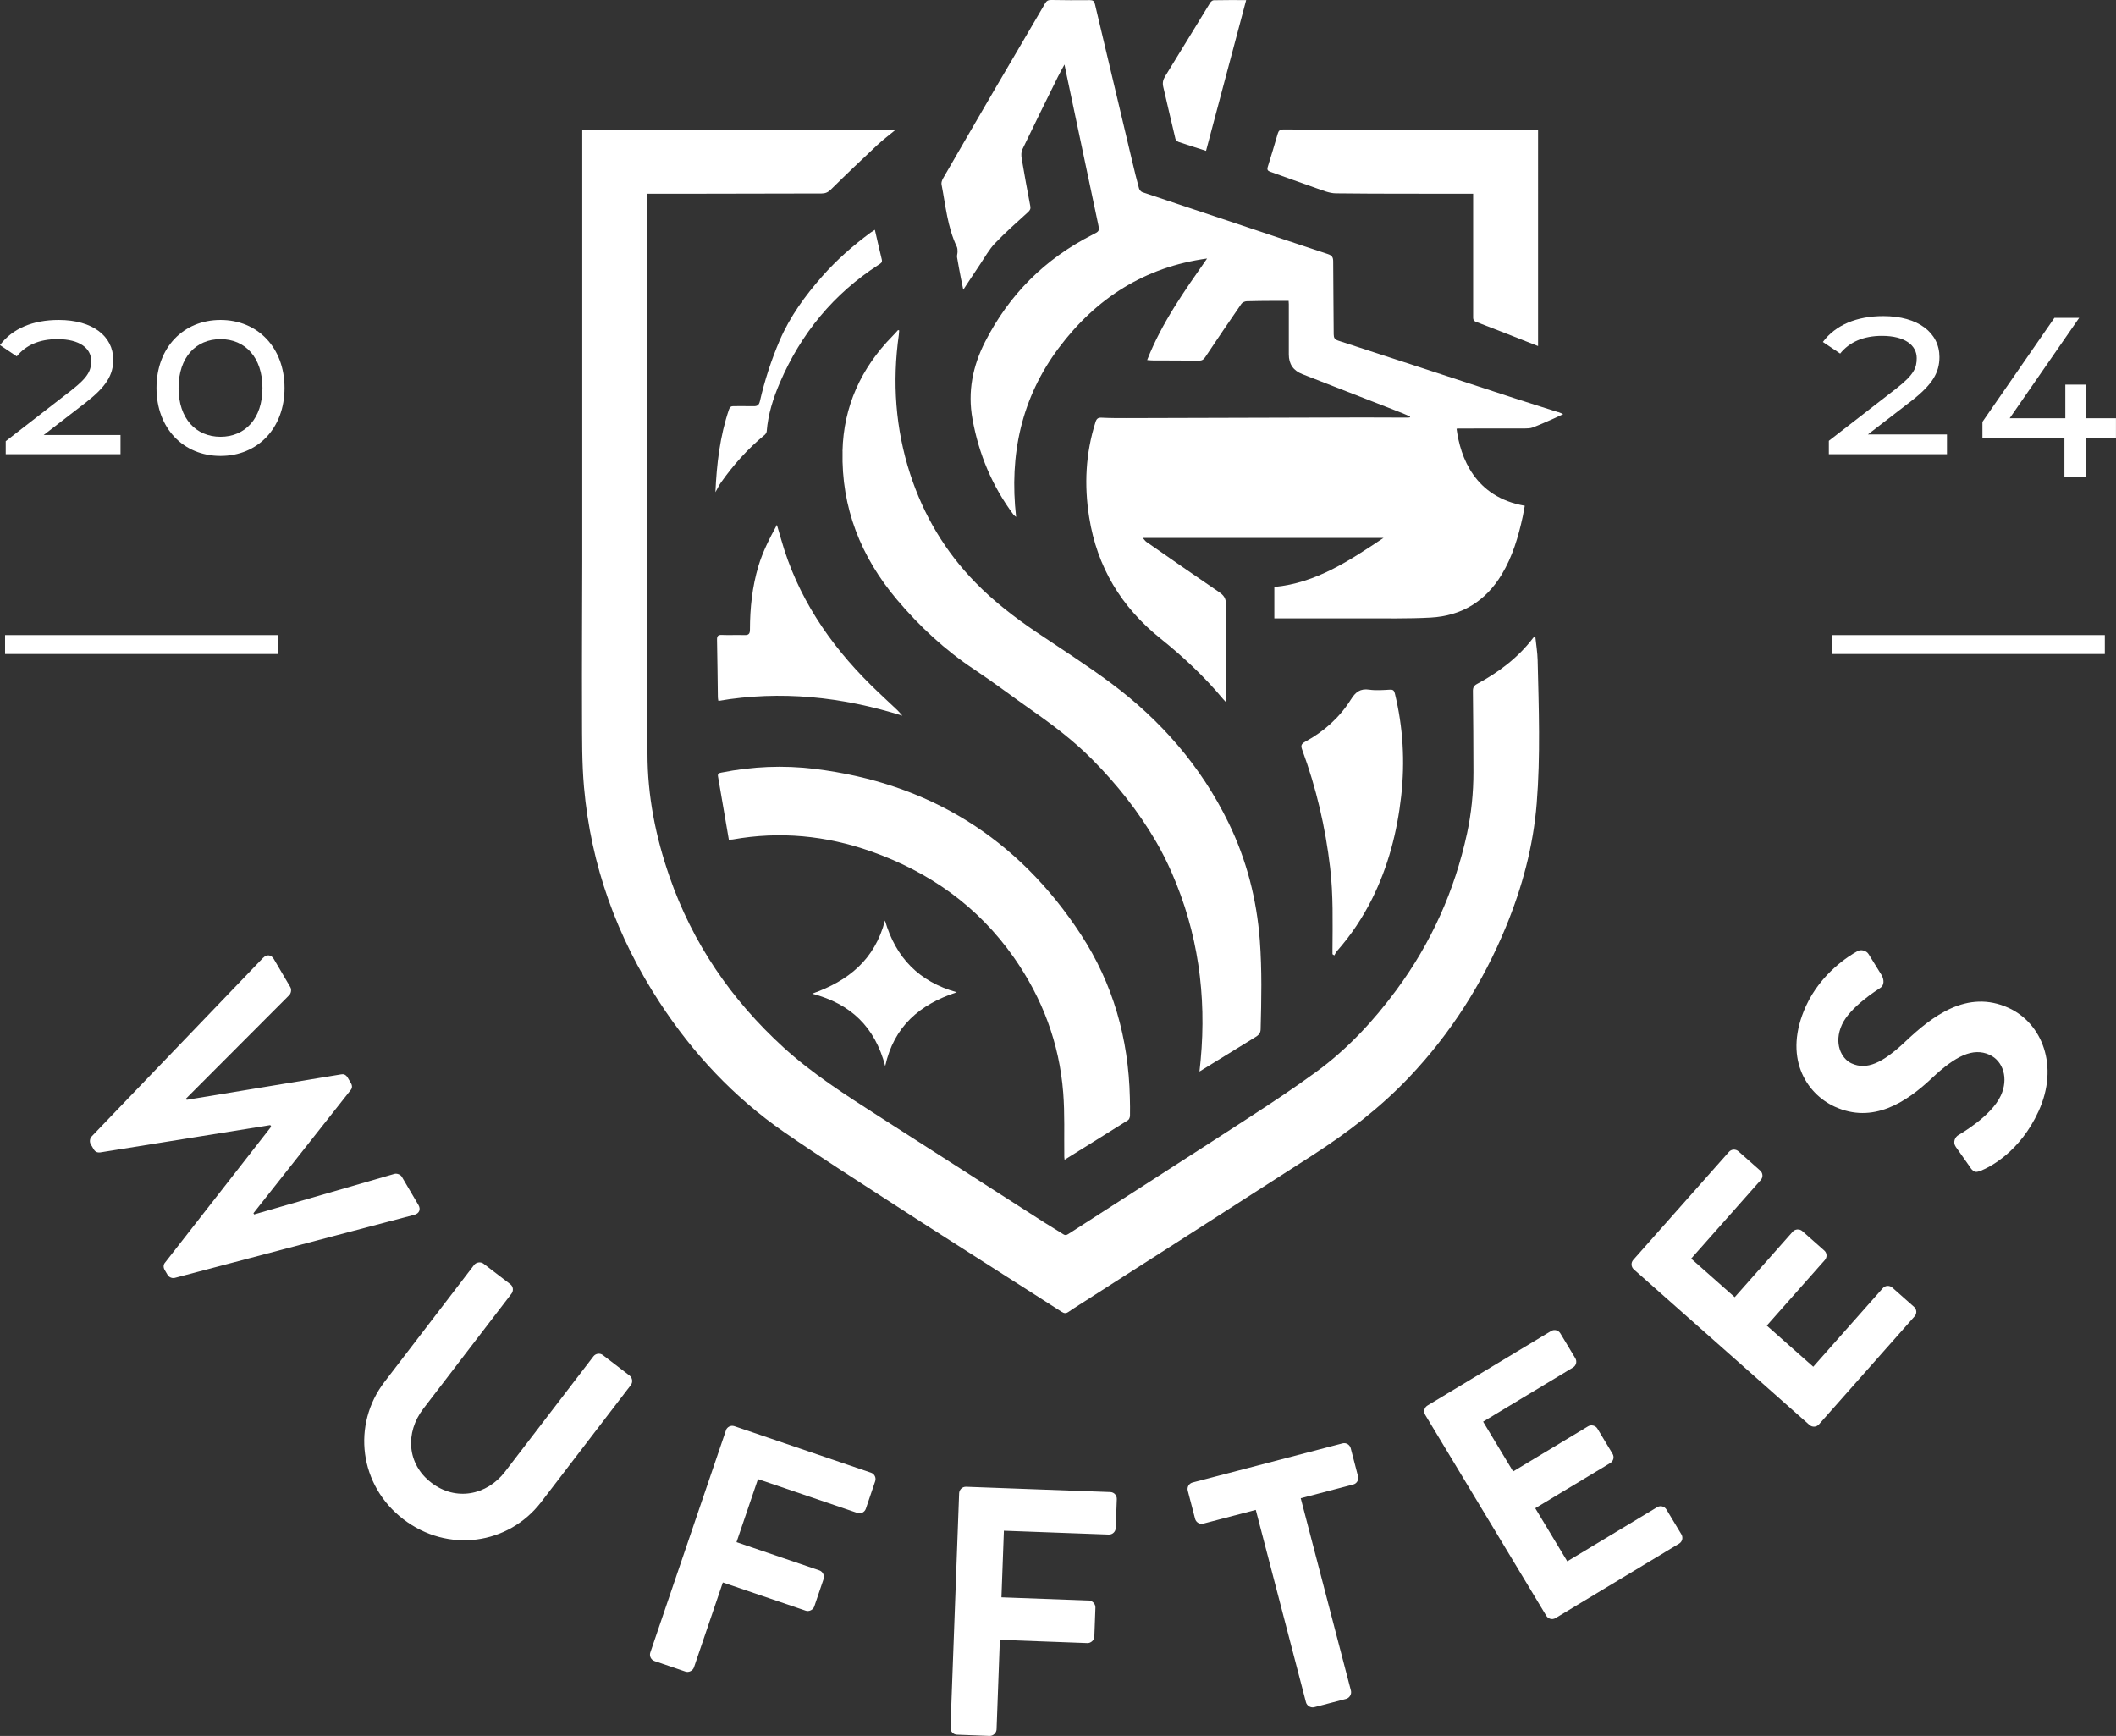 <svg viewBox="0 0 450.52 369.59" height="369.59" width="450.52" xmlns="http://www.w3.org/2000/svg" id="Layer_2">
  <rect x="0" y="0" width="450.52" height="369.59" fill="#333333" stroke="none"/>
  <defs>
    <style>
      .cls-1 {
        fill: #fff;
      }
    </style>
  </defs>
  <g data-sanitized-data-name="Layer_2" data-name="Layer_2" id="Layer_2-2">
    <g>
      <g>
        <path d="M331.78,87.76c-3.19-1.02-6.39-2.01-9.58-3.05-12.41-4.06-24.82-8.14-37.24-12.17-.8-.26-.99-.61-1-1.36-.02-5.17-.1-10.34-.11-15.51,0-.88-.23-1.28-1.13-1.58-7.08-2.32-14.14-4.71-21.21-7.07-6.09-2.03-12.19-4.05-18.27-6.1-.31-.1-.64-.49-.73-.82-.51-1.84-.96-3.7-1.4-5.56-2.67-11.21-5.33-22.43-7.98-33.65-.15-.64-.41-.86-1.07-.86-2.76.03-5.51.02-8.27-.03-.61,0-.95.17-1.26.7-3.45,5.93-6.95,11.83-10.41,17.75-3.79,6.49-7.56,12.99-11.32,19.5-.22.38-.42.91-.34,1.31.88,4.48,1.25,9.08,3.26,13.28.15.31.14.71.15,1.07,0,.39-.16.79-.1,1.16.24,1.48.53,2.96.81,4.43.16.81.33,1.63.51,2.49,1.25-1.89,2.42-3.69,3.62-5.47,1.01-1.5,1.9-3.14,3.14-4.43,2.22-2.32,4.65-4.46,7.03-6.63.43-.39.59-.71.48-1.28-.64-3.38-1.27-6.77-1.84-10.17-.1-.61-.11-1.36.15-1.9,2.48-5.17,5.02-10.3,7.56-15.44.42-.85.89-1.67,1.41-2.63.15.72.26,1.27.37,1.82,2.26,10.66,4.51,21.33,6.76,31.99.36,1.7.32,1.68-1.21,2.45-10.08,5.11-17.69,12.71-22.82,22.77-2.64,5.18-3.75,10.58-2.69,16.45,1.36,7.49,4.19,14.27,8.73,20.36.1.13.25.22.56.48-1.49-13.29,1.13-25.37,9.1-36,7.92-10.57,18.3-17.21,31.56-19.02-4.79,6.86-9.63,13.65-12.76,21.62.52.04.83.08,1.14.08,3.29.02,6.58.01,9.87.05.63,0,.99-.2,1.35-.74,2.53-3.81,5.1-7.59,7.7-11.35.21-.31.74-.55,1.13-.56,1.88-.07,3.76-.06,5.64-.08h3.29c.02.33.04.51.04.69v10.72c0,2.05.96,3.44,2.88,4.19,7.06,2.75,14.12,5.5,21.18,8.26.59.23,1.17.51,1.76.77l-.04.17c-.14.02-.28.05-.42.05-3.23,0-6.45-.03-9.68-.03-16.73.04-33.45.09-50.18.14-1.79,0-3.57,0-5.36-.09-.78-.04-1.08.24-1.3.96-2.11,6.64-2.43,13.39-1.34,20.25,1.68,10.58,6.82,19.1,15.15,25.78,4.85,3.89,9.37,8.12,13.36,12.91.16.19.33.37.59.64,0-7.07-.03-13.97.02-20.86,0-1.23-.49-1.89-1.47-2.55-5.18-3.52-10.32-7.11-15.46-10.68-.25-.17-.42-.46-.78-.85h51.26c-7.19,4.79-14.33,9.6-23.25,10.44v6.69h1.25c5.83,0,11.66,0,17.48,0,4.86-.02,9.72.1,14.56-.17,6.58-.36,11.66-3.46,15.1-9.14,2.32-3.83,3.56-8.06,4.5-12.39.16-.76.29-1.52.43-2.28-10.67-1.83-13.72-10.34-14.52-16.39.09-.02.17-.06.26-.06,4.76,0,9.52,0,14.29-.01.56,0,1.15-.02,1.66-.21,1.4-.53,2.78-1.15,4.15-1.75.72-.31,1.43-.67,2.33-1.09-.5-.21-.77-.36-1.06-.45l.03.05Z" class="cls-1"></path>
        <path d="M326.9,135.43c-.29.23-.38.27-.44.34-3.21,4.22-7.33,7.34-11.96,9.83-.68.36-.91.77-.9,1.53.07,5.76.1,11.53.11,17.29,0,4.4-.44,8.76-1.37,13.06-2.64,12.17-7.63,23.29-15.04,33.31-4.85,6.57-10.36,12.51-16.95,17.34-4.82,3.53-9.82,6.83-14.84,10.08-12.66,8.22-25.39,16.35-38.07,24.53-.41.26-.67.29-1.07.03-1.34-.87-2.72-1.67-4.07-2.53-11.74-7.52-23.47-15.04-35.2-22.58-7.03-4.52-14.09-9-20.31-14.68-11.09-10.13-19.32-22.14-24.25-36.35-2.95-8.49-4.69-17.2-4.68-26.24.02-12.15-.04-24.29-.07-36.44h.05V41.24h11.23c8.62-.02,17.23-.04,25.85-.05.79,0,1.35-.23,1.96-.82,3.25-3.21,6.56-6.36,9.89-9.48,1.17-1.1,2.47-2.06,3.89-3.24h-66.69v90.83h0v1.17c-.02,10.81-.09,21.62-.05,32.43.02,5.17-.03,10.36.42,15.5,1.47,16.64,6.99,31.91,16.13,45.89,7.09,10.86,15.81,20.17,26.46,27.55,7.77,5.38,15.76,10.45,23.7,15.6,7.86,5.1,15.77,10.11,23.65,15.16,3.93,2.52,7.87,5.01,11.79,7.54.53.34.94.34,1.43-.01.79-.56,1.62-1.07,2.44-1.6,7.36-4.71,14.73-9.41,22.08-14.13,9.1-5.83,18.19-11.67,27.28-17.52,7.5-4.83,14.55-10.19,20.72-16.7,8.89-9.37,15.66-20.06,20.58-31.97,3.49-8.46,5.85-17.22,6.58-26.33.82-10.16.44-20.35.2-30.53-.04-1.64-.32-3.27-.51-5.1h.03Z" class="cls-1"></path>
        <path d="M179.39,96.05c-.28,12.01,3.88,22.51,11.6,31.64,4.82,5.7,10.23,10.73,16.48,14.87,4.09,2.71,8,5.7,12.02,8.52,4.6,3.22,9.08,6.59,13.04,10.59,5.26,5.3,9.88,11.11,13.64,17.57,1.23,2.11,2.32,4.31,3.3,6.54,5.59,12.77,7.45,26.12,6.16,39.95-.07.71-.15,1.42-.25,2.41,1.08-.67,1.9-1.17,2.72-1.68,3.07-1.89,6.14-3.77,9.2-5.66.6-.37,1.07-.77,1.1-1.6.17-6.33.3-12.64-.17-18.97-.66-8.79-2.82-17.17-6.68-25.09-5.86-12.02-14.41-21.82-25.08-29.75-5.12-3.81-10.52-7.24-15.81-10.81-4.63-3.13-9.05-6.52-12.96-10.53-6.46-6.61-11.06-14.35-13.92-23.14-3.14-9.68-3.82-19.57-2.41-29.62.04-.31.06-.62.08-.93-.08-.03-.16-.06-.24-.09-.4.44-.78.88-1.2,1.3-6.68,6.8-10.41,14.95-10.63,24.48h0Z" class="cls-1"></path>
        <path d="M226.59,246.08c0,.23.03.46.07.84,4.59-2.86,9.06-5.63,13.51-8.43.25-.16.41-.62.42-.95.03-1.28,0-2.57-.03-3.85-.27-12.55-3.58-24.27-10.44-34.75-13.39-20.48-32.37-32.26-56.7-35.24-6.63-.81-13.26-.52-19.83.79-.49.1-.83.19-.72.81.77,4.47,1.53,8.94,2.31,13.48.46-.03.65-.02.83-.05,10.04-1.79,19.85-.84,29.44,2.54,12.47,4.39,22.78,11.7,30.42,22.59,6.06,8.65,9.68,18.25,10.5,28.79.35,4.46.17,8.95.23,13.43h-.01Z" class="cls-1"></path>
        <path d="M270.49,36.58c3.25,1.14,6.48,2.35,9.73,3.47,1.38.47,2.81,1.1,4.22,1.11,9.34.11,18.68.07,28.01.08h1.2v26.05c0,.52-.06.99.65,1.25,3.54,1.34,7.06,2.75,10.59,4.13.8.31,1.61.63,2.58,1.01V27.66h-.95c-1.75,0-3.51.02-5.26.02-16.01-.03-32.02-.06-48.04-.12-.74,0-1.01.32-1.18.91-.69,2.34-1.37,4.69-2.11,7.02-.2.64-.04.88.56,1.09Z" class="cls-1"></path>
        <path d="M283.7,203.15l.39.26c.19-.31.34-.66.58-.94,2.96-3.35,5.43-7.04,7.43-11.04,3.46-6.92,5.37-14.27,6.23-21.93.82-7.36.41-14.63-1.34-21.83-.15-.61-.34-.88-1.04-.84-1.47.08-2.97.2-4.41,0-1.94-.29-2.93.52-3.92,2.1-2.41,3.83-5.72,6.8-9.69,8.96-.91.5-1,.85-.67,1.76,2.99,8.12,4.94,16.49,5.94,25.08.68,5.8.53,11.63.5,17.46v.98h0Z" class="cls-1"></path>
        <path d="M152.94,149.22c13.31-2.26,26.27-.89,39.18,3.15-.47-.53-.76-.89-1.09-1.2-1.88-1.79-3.81-3.54-5.66-5.37-8.88-8.78-15.65-18.87-19.07-31.01-.26-.94-.55-1.87-.89-3.04-1.62,2.97-3.02,5.75-3.93,8.76-1.33,4.42-1.8,8.95-1.81,13.54,0,.92-.3,1.19-1.19,1.16-1.6-.06-3.2.04-4.79-.03-.86-.04-1.05.28-1.03,1.08.09,4.07.12,8.14.18,12.21,0,.23.06.46.11.75h0Z" class="cls-1"></path>
        <path d="M250.23,29.47c.07.29.4.64.69.74,1.89.65,3.8,1.24,5.86,1.9,2.83-10.65,5.67-21.31,8.54-32.09-2.41,0-4.66-.02-6.91.03-.28,0-.64.33-.8.61-3.19,5.2-6.35,10.43-9.56,15.62-.45.74-.57,1.41-.38,2.21.86,3.66,1.69,7.32,2.57,10.97h-.01Z" class="cls-1"></path>
        <path d="M162.74,92.65c.24-.19.48-.53.5-.81.29-3.64,1.38-7.07,2.81-10.38,4.5-10.47,11.44-18.91,21.05-25.11.41-.26.8-.47.65-1.08-.5-2.06-.97-4.13-1.48-6.34-.36.24-.64.4-.91.59-3.74,2.76-7.22,5.81-10.3,9.31-3.64,4.14-6.86,8.55-9.05,13.64-1.8,4.19-3.2,8.51-4.22,12.95-.19.81-.54,1.08-1.33,1.06-1.41-.04-2.82.01-4.23-.01-.54-.01-.83.14-1.02.7-1.94,5.71-2.62,11.61-2.89,17.62.42-.73.76-1.47,1.22-2.12,2.64-3.72,5.65-7.1,9.18-10.01h.02Z" class="cls-1"></path>
        <path d="M172.91,211.56c8.24,2.16,13.37,7.09,15.56,15.41,1.85-8.41,7.31-13.12,15.23-15.71-8.07-2.27-12.98-7.38-15.28-15.28-2.16,8.33-7.79,12.86-15.5,15.58h-.01Z" class="cls-1"></path>
      </g>
      <rect height="4.03" width="58.05" y="135.21" x="1.08" class="cls-1"></rect>
      <rect height="4.03" width="58.05" y="135.21" x="390.09" class="cls-1"></rect>
      <g>
        <path d="M25.66,92.61v4.09H1.22v-2.77l14.01-10.86c3.67-2.87,4.18-4.28,4.18-6.25,0-2.63-2.4-4.61-7.19-4.61-3.81,0-6.72,1.27-8.65,3.67l-3.57-2.4c2.63-3.52,7-5.36,12.5-5.36,7.24,0,11.61,3.48,11.61,8.46,0,3.24-1.46,5.69-5.78,9.07l-9.02,6.96h16.35Z" class="cls-1"></path>
        <path d="M33.32,82.6c0-8.6,5.73-14.48,13.63-14.48s13.63,5.88,13.63,14.48-5.73,14.47-13.63,14.47-13.63-5.88-13.63-14.47ZM55.88,82.6c0-6.53-3.71-10.39-8.93-10.39s-8.93,3.85-8.93,10.39,3.71,10.39,8.93,10.39,8.93-3.85,8.93-10.39Z" class="cls-1"></path>
      </g>
      <g>
        <path d="M414.53,92.49v4.21h-25.15v-2.85l14.41-11.17c3.77-2.95,4.3-4.4,4.3-6.43,0-2.71-2.47-4.74-7.4-4.74-3.92,0-6.92,1.31-8.9,3.77l-3.68-2.47c2.71-3.63,7.21-5.51,12.87-5.51,7.45,0,11.95,3.58,11.95,8.71,0,3.34-1.5,5.85-5.95,9.33l-9.29,7.16h16.84Z" class="cls-1"></path>
        <path d="M450.52,93.21h-6.38v8.32h-4.6v-8.32h-17.46v-3.39l15.33-22.15h5.27l-14.8,21.38h11.85v-7.16h4.4v7.16h6.38v4.16h0Z" class="cls-1"></path>
      </g>
      <g>
        <path d="M56.04,203.92c.76-.8,1.71-.66,2.25.25l3.52,5.99c.31.52.16,1.31-.22,1.71l-21.98,22.03.15.26,32.89-5.42c.47-.1.98.03,1.37.68l.69,1.17c.38.65.25,1.17-.07,1.53l-20.68,26.18.15.26,29.86-8.63c.53-.14,1.29.11,1.6.64l3.52,5.98c.54.91.19,1.81-.87,2.09l-50.95,13.42c-.6.18-1.29-.11-1.6-.64l-.61-1.04c-.34-.59-.25-1.17.06-1.53l22.62-28.98-.19-.33-36.24,5.82c-.51.03-.98-.03-1.37-.69l-.61-1.04c-.31-.52-.22-1.27.22-1.71l36.48-38.01h.01Z" class="cls-1"></path>
        <path d="M100.94,269.32c.46-.6,1.41-.73,2.01-.27l5.69,4.36c.66.5.72,1.41.27,2.01l-18.78,24.5c-3.9,5.09-3.51,11.77,1.71,15.76,5.21,4,11.82,2.69,15.68-2.34l18.83-24.56c.46-.6,1.35-.77,2.01-.27l5.69,4.36c.6.46.73,1.41.27,2.01l-19.1,24.92c-6.98,9.1-19.87,10.92-29.34,3.66-9.4-7.21-11-20.13-4.02-29.24l19.1-24.92-.02.02Z" class="cls-1"></path>
        <path d="M154.54,304.54c.24-.72,1.03-1.16,1.82-.9l29.08,9.9c.79.27,1.14,1.11.9,1.82l-1.99,5.86c-.24.71-1.03,1.16-1.82.89l-21.15-7.2-4.57,13.43,17.65,6.01c.71.24,1.14,1.11.9,1.82l-1.99,5.86c-.24.72-1.11,1.14-1.82.9l-17.65-6.01-6.15,18.08c-.24.71-1.11,1.14-1.82.89l-6.57-2.24c-.79-.27-1.14-1.11-.9-1.82l16.1-47.3h-.02Z" class="cls-1"></path>
        <path d="M204.21,317.92c.03-.75.66-1.41,1.49-1.38l30.7,1.13c.83.03,1.41.73,1.38,1.49l-.23,6.18c-.03.75-.66,1.41-1.49,1.38l-22.32-.82-.52,14.18,18.63.69c.75.03,1.41.73,1.38,1.49l-.23,6.18c-.03.75-.73,1.41-1.49,1.38l-18.63-.69-.7,19.08c-.03.75-.73,1.41-1.49,1.38l-6.94-.26c-.83-.03-1.41-.73-1.38-1.49l1.84-49.93h0Z" class="cls-1"></path>
        <path d="M267.37,321.47l-11.17,2.92c-.8.21-1.56-.29-1.75-1.02l-1.56-5.99c-.19-.73.22-1.54,1.03-1.75l31.91-8.33c.8-.21,1.56.3,1.75,1.02l1.56,5.99c.19.73-.22,1.54-1.03,1.75l-11.17,2.92,10.69,40.97c.19.73-.29,1.56-1.03,1.75l-6.79,1.77c-.73.19-1.56-.3-1.75-1.03l-10.69-40.97h0Z" class="cls-1"></path>
        <path d="M303.44,301.21c-.39-.65-.22-1.54.49-1.97l26.31-15.85c.71-.43,1.58-.16,1.97.49l3.19,5.3c.39.65.22,1.54-.49,1.97l-19.14,11.53,6.39,10.6,15.97-9.62c.65-.39,1.58-.16,1.97.49l3.23,5.37c.43.71.16,1.58-.49,1.97l-15.97,9.62,6.82,11.31,19.14-11.53c.71-.43,1.58-.16,1.97.49l3.19,5.3c.39.65.22,1.54-.49,1.97l-26.31,15.85c-.71.43-1.58.16-1.97-.49l-25.79-42.8h0Z" class="cls-1"></path>
        <path d="M347.86,270.26c-.57-.5-.67-1.4-.12-2.02l20.37-23c.55-.62,1.46-.62,2.02-.12l4.63,4.1c.57.5.67,1.4.12,2.02l-14.81,16.73,9.27,8.21,12.36-13.96c.5-.56,1.46-.62,2.02-.12l4.69,4.15c.62.55.62,1.46.12,2.02l-12.36,13.96,9.89,8.76,14.81-16.73c.55-.62,1.46-.62,2.02-.12l4.63,4.1c.57.5.67,1.4.12,2.02l-20.37,23c-.55.62-1.46.62-2.02.12l-37.41-33.13h.02Z" class="cls-1"></path>
        <path d="M419.54,248.61l-3.12-4.42c-.71-.99-.17-2.16.59-2.55.36-.25,6.96-3.95,9-8.41,1.64-3.57.53-7.31-2.42-8.66-3.5-1.6-7.25.25-12.23,4.94-5.56,5.25-12.63,9.82-20.73,6.11-6.11-2.8-11.1-10.57-6.1-21.47,3.21-7,9.23-10.71,10.89-11.61.73-.5,1.99-.17,2.45.63l2.72,4.4c.57.93.65,2.21-.28,2.78-.59.39-6.41,4.03-8.14,7.81-1.79,3.91-.16,7.23,2.04,8.24,3.22,1.48,6.58-.05,11.39-4.57,5.73-5.43,13.23-11.29,22.08-7.23,7.07,3.24,10.79,12.33,6.35,22-3.96,8.64-10.34,11.87-12.27,12.64-.9.33-1.4.52-2.22-.6v-.03Z" class="cls-1"></path>
      </g>
    </g>
  </g>
</svg>